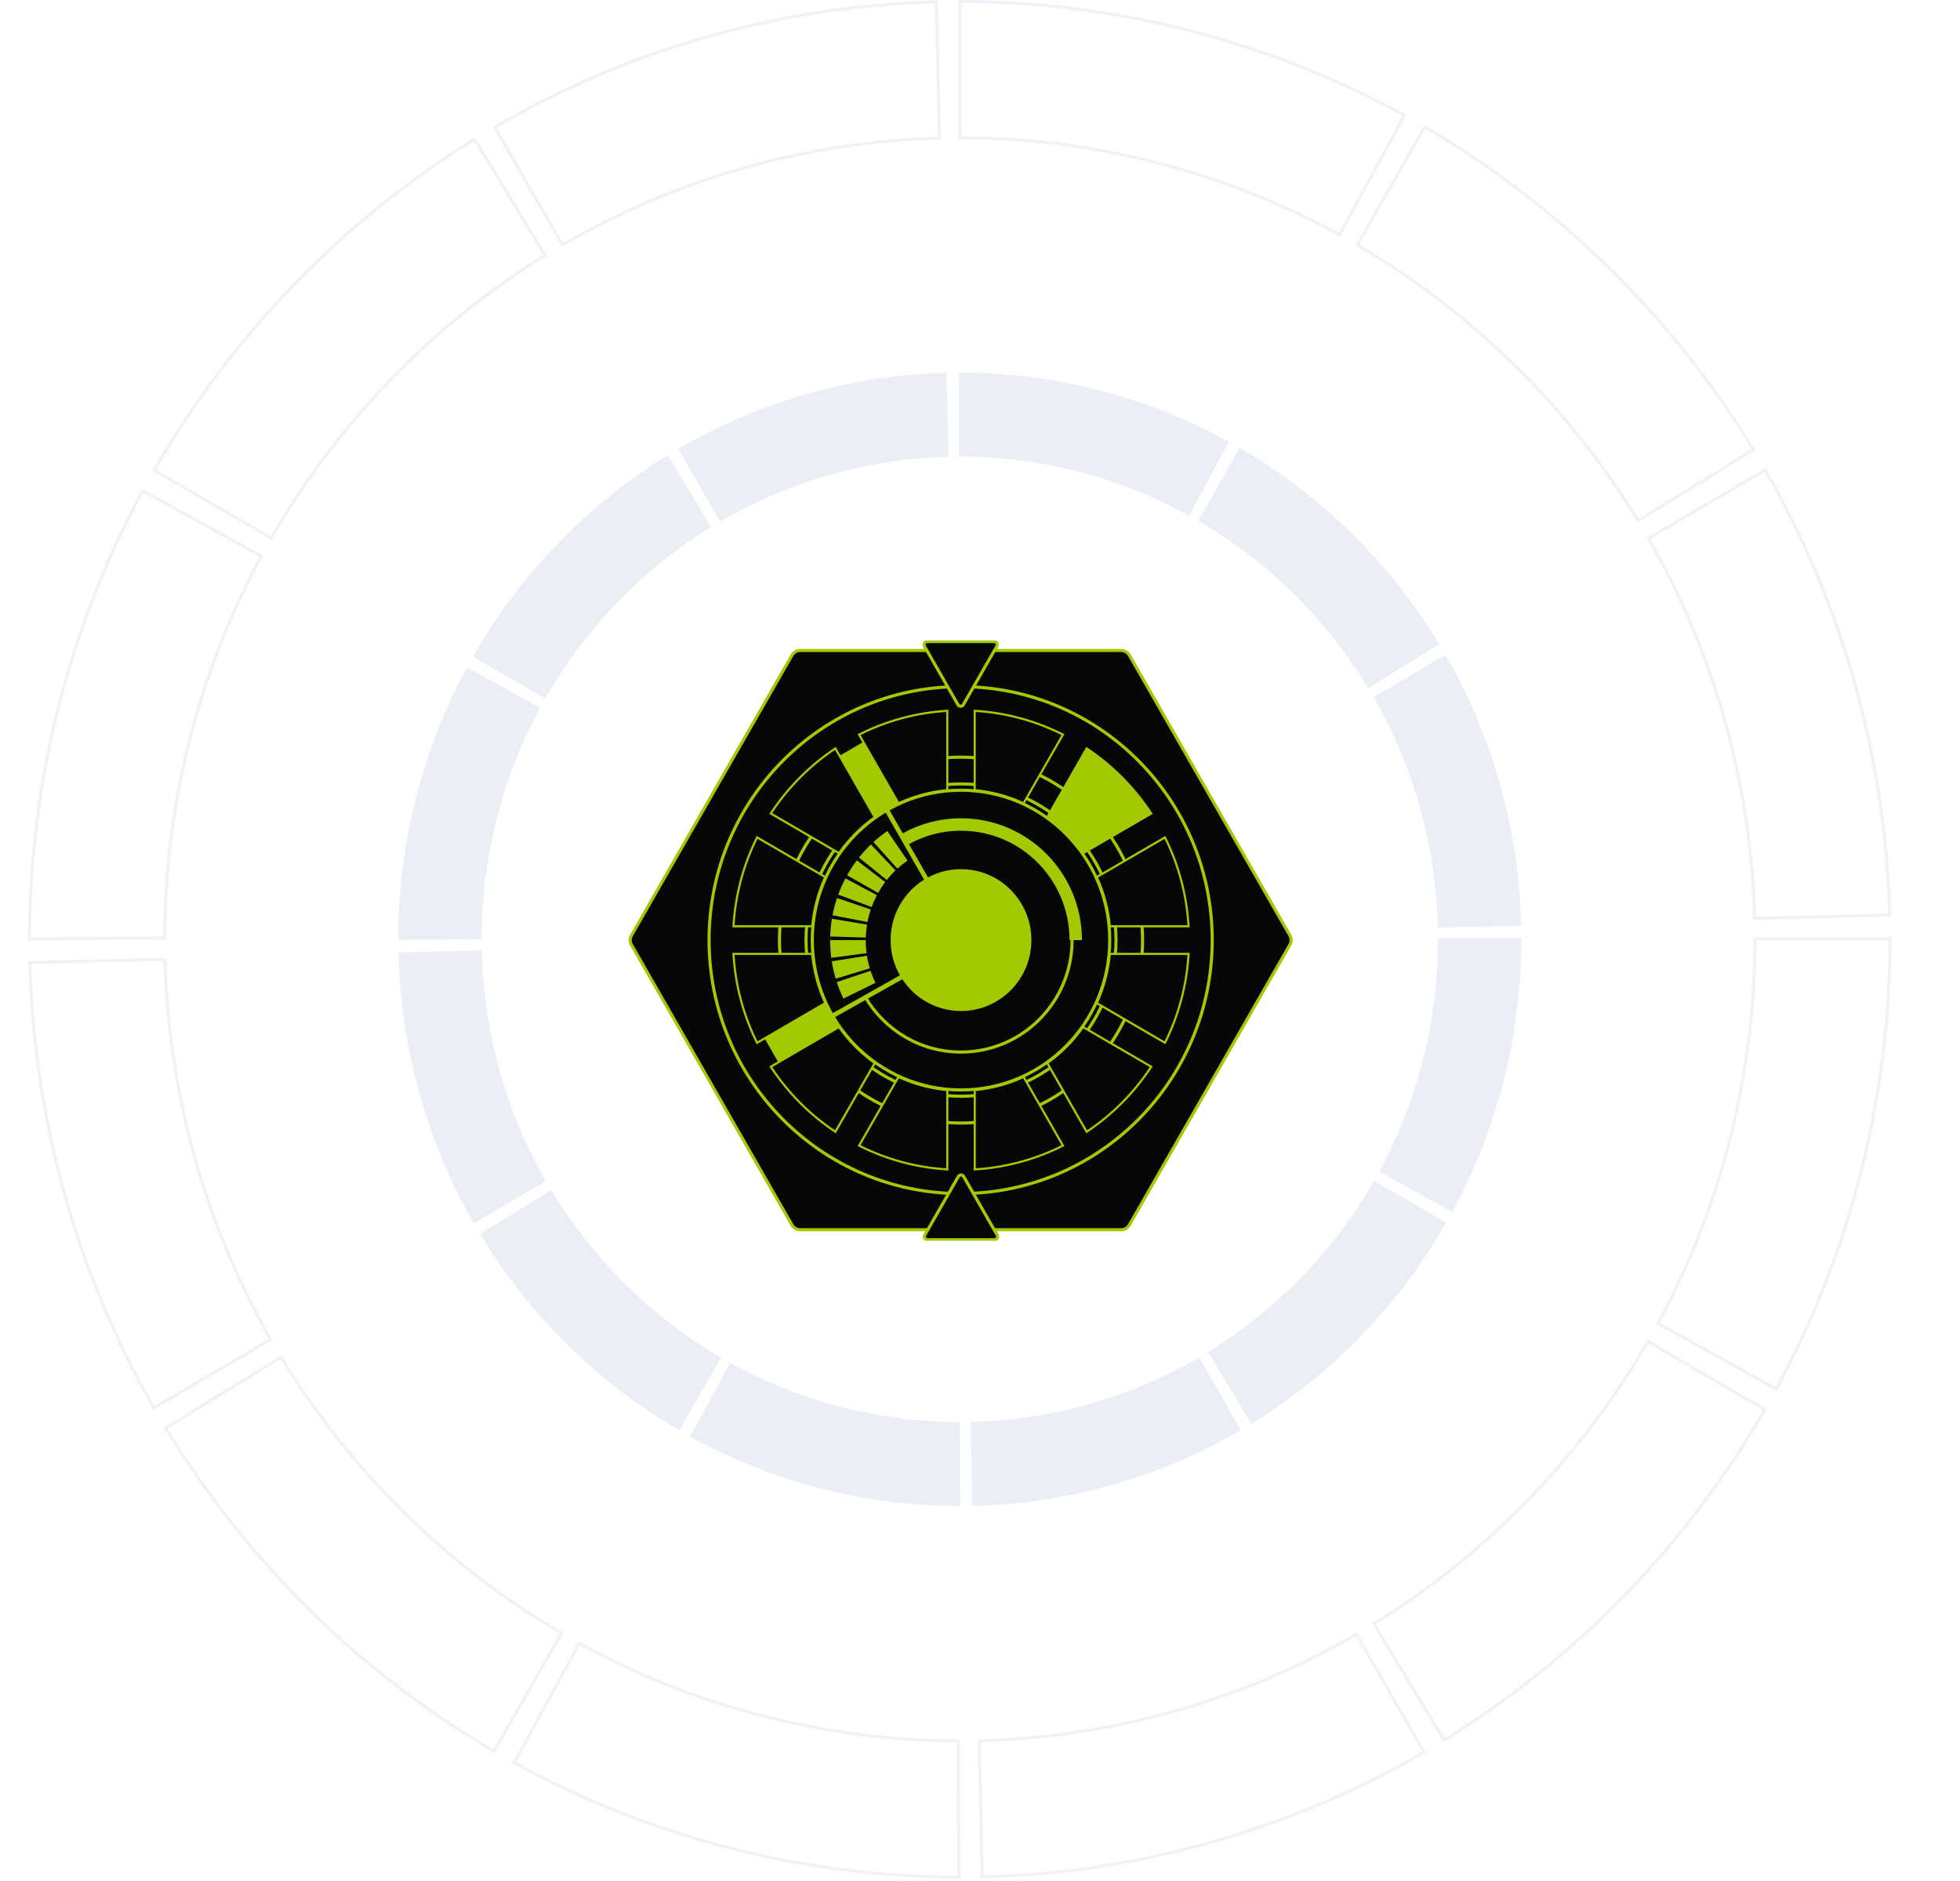 <svg width="889" height="853" viewBox="0 0 889 853" fill="none" xmlns="http://www.w3.org/2000/svg">
<path opacity="0.15" d="M795.987 425.789H857.249V425.842C857.249 497.331 839.435 567.816 805.666 629.93L751.988 600.222C780.783 547.158 795.987 486.961 795.987 426.053V425.789ZM247.177 115.799C196.012 147.433 153.113 191.768 123.02 244.058L69.982 213.232C105.179 151.978 155.382 100.077 215.275 63.096L247.177 115.799ZM426.124 62.656C366.033 64.198 306.955 80.935 255.145 111.095L224.368 57.66C285.087 22.263 354.302 2.639 424.694 0.89L426.124 62.656ZM434.911 851.316C364.46 851.246 294.724 833.33 233.262 799.434L262.754 745.289C315.149 774.115 374.566 789.432 434.666 789.551L434.911 851.316ZM445.501 851.215L444.153 789.451C504.251 787.992 563.336 771.335 615.192 741.21L645.91 794.654C585.15 829.968 515.894 849.509 445.501 851.215ZM224.057 794.215C163.319 758.734 111.862 708.079 75.211 647.652L127.532 615.498C158.868 667.102 202.798 710.378 254.703 740.711L224.057 794.215ZM800.463 639.293C765.225 700.506 714.939 752.323 655.004 789.221L623.143 736.477C674.339 704.932 717.314 660.651 747.448 608.374L800.463 639.293ZM122.797 607.489L69.781 638.49C34.706 577.284 15.28 507.471 13.588 436.513L74.851 435.113C76.339 495.695 92.907 555.256 122.797 607.489ZM13.405 425.806V425.632C13.405 354.935 31.139 284.613 64.748 222.579L118.499 252.263C89.939 305.039 74.826 364.852 74.71 425.353L13.405 425.806ZM857.107 415.004L795.844 416.486C794.314 355.904 777.664 296.344 747.691 244.153L800.665 213.11C835.823 274.274 855.332 344.046 857.107 415.004ZM795.276 203.949L742.965 236.163C711.586 184.593 667.569 141.393 615.658 111.099L646.253 57.572C707.019 93.01 758.548 143.575 795.276 203.949ZM636.975 52.336L607.565 106.522C555.091 77.709 495.541 62.47 435.369 62.47H435.364V0.705H435.369C505.795 0.705 575.517 18.54 636.975 52.336Z" stroke="#A3ACD1" stroke-width="1.411"/>
<path opacity="0.2" d="M435.482 683.048H435.331C392.573 683.048 350.244 672.146 312.976 651.486L331.157 618.07C362.885 635.63 398.919 644.93 435.356 644.93L435.507 683.048H435.482ZM441.047 682.997L440.216 644.879C476.653 644.066 512.485 633.952 543.886 615.605L562.822 648.59C525.932 670.139 483.829 682.031 441.047 682.997ZM308.141 648.742C271.201 627.218 239.926 596.394 217.717 559.598L249.973 539.752C268.909 571.11 295.551 597.385 327.052 615.732L308.167 648.742H308.141ZM567.581 645.743L547.94 613.191C579.013 594.107 605.075 567.222 623.281 535.457L655.966 554.541C634.613 591.82 604.043 623.356 567.581 645.743ZM214.871 554.795C193.492 517.593 181.683 475.105 180.726 431.93L218.497 431.066C219.328 467.837 229.375 503.998 247.556 535.66L214.871 554.795ZM658.711 549.637L625.598 531.29C643.048 499.246 652.265 462.856 652.265 426.035V425.45H690.036V425.908C690.036 469.26 679.208 512.002 658.686 549.637H658.711ZM180.625 426.314V425.781C180.625 382.911 191.402 340.271 211.824 302.687L244.962 321.009C227.588 353.002 218.422 389.315 218.422 426.035L180.65 426.314H180.625ZM652.189 420.698C651.333 383.928 641.235 347.767 623.004 316.13L655.664 296.969C677.093 334.146 688.953 376.609 689.961 419.783L652.189 420.698ZM247.279 316.816L214.569 297.782C235.897 260.478 266.417 228.892 302.853 206.453L322.52 238.98C291.472 258.115 265.46 285.026 247.279 316.79V316.816ZM620.587 312.038C601.626 280.706 574.934 254.481 543.432 236.159L562.293 203.124C599.259 224.622 630.584 255.396 652.844 292.166L620.612 312.038H620.587ZM326.574 236.566L307.613 203.607C344.478 182.007 386.555 170.064 429.337 169.073L430.219 207.19C393.782 208.054 357.949 218.219 326.574 236.591V236.566ZM539.303 233.821C507.65 216.338 471.692 207.088 435.356 207.088H434.928V168.971H435.356C478.012 168.971 520.241 179.822 557.433 200.38L539.303 233.821Z" fill="#A3ACD1"/>
<g clip-path="url(#clip0_1707_5933)">
<path d="M512.212 297.148C511.457 295.832 510.057 295.02 508.54 295.02H362.91C361.393 295.02 359.993 295.832 359.238 297.148L286.401 424.256C285.654 425.559 285.654 427.16 286.401 428.464L359.238 555.581C359.993 556.897 361.393 557.709 362.91 557.709H508.54C510.057 557.709 511.457 556.897 512.212 555.581L585.049 428.464C585.796 427.16 585.796 425.559 585.049 424.256L512.212 297.148Z" fill="#070707" stroke="#A3CA00" stroke-width="1.411" stroke-miterlimit="10"/>
<path d="M435.719 541.32C498.738 541.32 549.825 489.85 549.825 426.359C549.825 362.868 498.738 311.398 435.719 311.398C372.7 311.398 321.613 362.868 321.613 426.359C321.613 489.85 372.7 541.32 435.719 541.32Z" stroke="#A3CA00" stroke-width="1.411" stroke-miterlimit="10"/>
<path d="M434.493 319.584C435.035 320.53 436.399 320.53 436.941 319.584L452.138 293.071C452.677 292.13 451.998 290.959 450.914 290.959H420.528C419.444 290.959 418.765 292.13 419.304 293.071L434.493 319.584Z" fill="#070707" stroke="#A3CA00" stroke-width="1.411" stroke-miterlimit="10"/>
<path d="M434.657 533.609C435.199 532.663 436.563 532.663 437.105 533.608L452.302 560.122C452.841 561.062 452.162 562.234 451.079 562.234H420.692C419.608 562.234 418.929 561.062 419.468 560.122L434.657 533.609Z" fill="#070707" stroke="#A3CA00" stroke-width="1.411" stroke-miterlimit="10"/>
<path d="M394.932 334.54L378.32 344.203L394.293 372.076L410.905 362.414L394.932 334.54Z" fill="#A3CA00"/>
<path d="M373.802 453.886L346.219 469.931L354.746 484.812L382.329 468.767L373.802 453.886Z" fill="#A3CA00"/>
<path d="M435.885 509.319C481.362 509.319 518.228 472.177 518.228 426.359C518.228 380.542 481.362 343.4 435.885 343.4C390.409 343.4 353.543 380.542 353.543 426.359C353.543 472.177 390.409 509.319 435.885 509.319Z" stroke="#A3CA00" stroke-width="1.411" stroke-miterlimit="10"/>
<path d="M435.889 497.185C474.714 497.185 506.188 465.475 506.188 426.359C506.188 387.243 474.714 355.533 435.889 355.533C397.064 355.533 365.59 387.243 365.59 426.359C365.59 465.475 397.064 497.185 435.889 497.185Z" stroke="#A3CA00" stroke-width="1.411" stroke-miterlimit="10"/>
<path d="M435.884 458.524C453.517 458.524 467.811 444.123 467.811 426.358C467.811 408.593 453.517 394.192 435.884 394.192C418.251 394.192 403.957 408.593 403.957 426.358C403.957 444.123 418.251 458.524 435.884 458.524Z" fill="#A3CA00"/>
<path d="M410.773 382.301C418.161 378.027 426.722 375.575 435.861 375.575C463.699 375.575 486.267 398.311 486.267 426.359C486.267 454.406 463.699 477.142 435.861 477.142C417.43 477.142 401.308 467.179 392.516 452.303" stroke="#A3CA00" stroke-width="1.411" stroke-miterlimit="10"/>
<path d="M410.055 380.849C417.664 376.458 426.485 373.939 435.892 373.939C464.626 373.939 487.924 397.412 487.924 426.36" stroke="#A3CA00" stroke-width="5.642" stroke-miterlimit="10"/>
<path d="M435.887 494.324C473.145 494.324 503.348 463.895 503.348 426.358C503.348 388.821 473.145 358.391 435.887 358.391C398.629 358.391 368.426 388.821 368.426 426.358C368.426 463.895 398.629 494.324 435.887 494.324Z" stroke="#A3CA00" stroke-width="1.411" stroke-miterlimit="10"/>
<path d="M429.673 530.347C415.638 529.513 402.181 525.879 389.656 519.56L407.51 488.402C414.503 491.658 421.958 493.655 429.673 494.362V530.347Z" fill="#070707"/>
<path d="M407.713 489.033C414.505 492.144 421.729 494.082 429.194 494.819V529.844C415.572 528.962 402.509 525.444 390.331 519.367L407.713 489.033ZM407.319 487.783L388.984 519.774C401.47 526.151 415.399 530.057 430.156 530.871V493.937C422.046 493.249 414.351 491.116 407.319 487.792V487.783Z" fill="#A3CA00"/>
<path d="M332.68 420.098C333.507 405.958 337.114 392.399 343.386 379.781L374.313 397.769C371.08 404.814 369.099 412.325 368.397 420.098H332.68Z" fill="#070707"/>
<path d="M343.581 380.459L373.689 397.972C370.602 404.814 368.678 412.092 367.947 419.613H333.192C334.067 405.89 337.559 392.729 343.59 380.459M343.186 379.102C336.857 391.682 332.98 405.715 332.172 420.582H368.832C369.515 412.412 371.631 404.659 374.93 397.574L343.177 379.102H343.186Z" fill="#A3CA00"/>
<path d="M343.378 472.947C337.106 460.328 333.509 446.77 332.672 432.63H368.389C369.091 440.402 371.082 447.913 374.305 454.959L343.378 472.947Z" fill="#070707"/>
<path d="M367.956 433.104C368.687 440.634 370.611 447.903 373.699 454.745L343.59 472.258C337.559 459.979 334.067 446.817 333.192 433.104H367.956ZM368.832 432.135H332.172C332.97 447.002 336.857 461.035 343.186 473.615L374.94 455.143C371.64 448.058 369.524 440.305 368.841 432.135H368.832Z" fill="#A3CA00"/>
<path d="M464.265 364.323C457.271 361.067 449.826 359.07 442.102 358.363V322.378C456.136 323.212 469.594 326.846 482.118 333.165L464.265 364.323Z" fill="#070707"/>
<path d="M442.579 322.892C456.2 323.774 469.263 327.292 481.442 333.369L464.059 363.703C457.268 360.592 450.044 358.654 442.579 357.917V322.892ZM441.617 321.865V358.799C449.726 359.487 457.422 361.62 464.454 364.944L482.788 332.952C470.302 326.575 456.373 322.669 441.617 321.855V321.865Z" fill="#A3CA00"/>
<path d="M442.098 494.373C449.812 493.666 457.267 491.66 464.261 488.413L482.114 519.571C469.59 525.89 456.132 529.515 442.098 530.358V494.373Z" fill="#070707"/>
<path d="M464.071 489.034L481.453 519.369C469.266 525.445 456.202 528.963 442.591 529.845V494.82C450.065 494.083 457.28 492.145 464.071 489.034ZM464.465 487.784C457.434 491.108 449.738 493.24 441.629 493.928V530.863C456.385 530.058 470.314 526.143 482.8 519.766L464.465 487.774V487.784Z" fill="#A3CA00"/>
<path d="M389.656 333.154C402.181 326.835 415.638 323.211 429.673 322.367V358.352C421.958 359.06 414.503 361.066 407.51 364.312L389.656 333.154Z" fill="#070707"/>
<path d="M429.194 322.891V357.916C421.719 358.653 414.505 360.591 407.713 363.702L390.331 333.368C402.519 327.291 415.582 323.773 429.194 322.891ZM430.156 321.864C415.399 322.668 401.47 326.584 388.984 332.961L407.319 364.952C414.351 361.628 422.046 359.496 430.156 358.808V321.864Z" fill="#A3CA00"/>
<path d="M349.613 368.945C357.357 357.16 367.207 347.236 378.904 339.435L396.758 370.593C390.457 375.09 385.003 380.585 380.54 386.933L349.613 368.945Z" fill="#070707"/>
<path d="M378.738 340.123L396.121 370.458C390.041 374.848 384.76 380.179 380.402 386.294L350.294 368.781C357.864 357.384 367.426 347.741 378.738 340.123ZM379.056 338.747C367.051 346.665 356.777 357.016 348.918 369.111L380.672 387.583C385.222 381.031 390.878 375.323 397.39 370.739L379.056 338.747Z" fill="#A3CA00"/>
<path d="M497.469 454.948C500.701 447.903 502.682 440.392 503.385 432.619H539.102C538.274 446.759 534.667 460.317 528.395 472.936L497.469 454.948Z" fill="#070707"/>
<path d="M538.59 433.104C537.715 446.827 534.223 459.988 528.192 472.258L498.083 454.745C501.171 447.903 503.095 440.625 503.826 433.104H538.59ZM539.61 432.135H502.95C502.267 440.305 500.151 448.058 496.852 455.143L528.605 473.615C534.935 461.035 538.812 447.002 539.62 432.135H539.61Z" fill="#A3CA00"/>
<path d="M475.027 482.134C481.328 477.637 486.782 472.142 491.246 465.794L522.172 483.781C514.429 495.566 504.578 505.49 492.881 513.292L475.027 482.134Z" fill="#070707"/>
<path d="M491.38 466.434L521.489 483.947C513.919 495.344 504.357 504.987 493.045 512.605L475.662 482.27C481.742 477.88 487.023 472.55 491.38 466.434ZM491.101 465.155C486.551 471.706 480.895 477.415 474.383 481.999L492.717 513.991C504.722 506.073 514.996 495.722 522.855 483.627L491.101 465.155Z" fill="#A3CA00"/>
<path d="M378.901 513.292C367.203 505.49 357.353 495.566 349.609 483.781L380.536 465.794C384.999 472.142 390.453 477.637 396.754 482.134L378.901 513.292Z" fill="#070707"/>
<path d="M380.401 466.434C384.758 472.559 390.049 477.88 396.119 482.27L378.736 512.605C367.424 504.977 357.853 495.344 350.292 483.947L380.401 466.434ZM380.68 465.155L348.926 483.627C356.785 495.722 367.058 506.073 379.063 513.991L397.398 481.999C390.895 477.415 385.23 471.716 380.68 465.155Z" fill="#A3CA00"/>
<path d="M503.404 420.098C502.702 412.325 500.711 404.814 497.488 397.769L528.415 379.781C534.687 392.399 538.284 405.958 539.121 420.098H503.404Z" fill="#070707"/>
<path d="M528.197 380.459C534.229 392.738 537.721 405.9 538.596 419.613H503.831C503.1 412.083 501.176 404.814 498.089 397.972L528.197 380.459ZM528.601 379.102L496.848 397.574C500.147 404.659 502.263 412.412 502.946 420.582H539.606C538.808 405.715 534.921 391.682 528.592 379.102H528.601Z" fill="#A3CA00"/>
<path d="M491.254 386.933C486.79 380.585 481.336 375.09 475.035 370.593L492.889 339.435C504.586 347.236 514.436 357.16 522.18 368.945L491.254 386.933Z" fill="#A3CA00"/>
<path d="M493.047 340.123C504.359 347.751 513.93 357.384 521.491 368.781L491.382 386.294C487.025 380.169 481.734 374.848 475.664 370.458L493.047 340.123ZM492.729 338.747L474.395 370.739C480.897 375.323 486.563 381.022 491.113 387.583L522.867 369.111C515.008 357.016 504.734 346.665 492.729 338.747Z" fill="#A3CA00"/>
<path d="M390.307 344.483L388.516 345.525L436.286 428.885L438.077 427.843L390.307 344.483Z" fill="#A3CA00"/>
<path d="M353.66 473.009L354.668 474.829L438.083 427.898L437.075 426.079L353.66 473.009Z" fill="#A3CA00"/>
<path d="M382.548 452.874C381.384 450.461 380.364 447.941 379.527 445.392L394.861 440.294C395.467 442.155 396.207 443.987 397.064 445.741L382.548 452.874Z" fill="#A3CA00"/>
<path d="M379.045 443.852C378.285 441.284 377.679 438.638 377.266 435.983L393.215 433.444C393.522 435.382 393.955 437.311 394.513 439.181L379.045 443.852Z" fill="#A3CA00"/>
<path d="M377.037 434.383C376.826 432.784 376.681 431.146 376.604 429.518C376.556 428.5 376.527 427.482 376.527 426.484V426.358H392.669V426.484C392.669 427.211 392.688 427.967 392.726 428.713C392.784 429.905 392.89 431.107 393.044 432.28L377.037 434.392V434.383Z" fill="#A3CA00"/>
<path d="M392.696 425.196L376.555 424.721C376.632 422.027 376.891 419.332 377.324 416.687L393.254 419.332C392.937 421.261 392.754 423.228 392.696 425.196Z" fill="#A3CA00"/>
<path d="M393.454 418.171L377.602 415.099C378.111 412.453 378.794 409.826 379.65 407.278L394.945 412.482C394.32 414.333 393.82 416.252 393.454 418.171Z" fill="#A3CA00"/>
<path d="M395.342 411.365L380.191 405.744C381.115 403.224 382.211 400.743 383.462 398.369L397.728 405.987C396.814 407.721 396.015 409.524 395.342 411.365Z" fill="#A3CA00"/>
<path d="M398.284 404.961L384.23 396.956C385.539 394.62 387.02 392.352 388.627 390.21L401.497 400.028C400.324 401.588 399.237 403.246 398.284 404.951V404.961Z" fill="#A3CA00"/>
<path d="M402.217 399.097L389.605 388.931C391.27 386.837 393.088 384.831 395.012 382.98L406.161 394.746C404.756 396.103 403.429 397.566 402.207 399.097H402.217Z" fill="#A3CA00"/>
<path d="M407.029 393.949L396.188 381.893C398.159 380.09 400.276 378.404 402.469 376.892L411.617 390.296C410.011 391.401 408.472 392.631 407.029 393.949Z" fill="#A3CA00"/>
</g>
<defs>
<clipPath id="clip0_1707_5933">
<rect width="303.278" height="272.245" fill="white" transform="translate(283.531 290.475)"/>
</clipPath>
</defs>
</svg>
